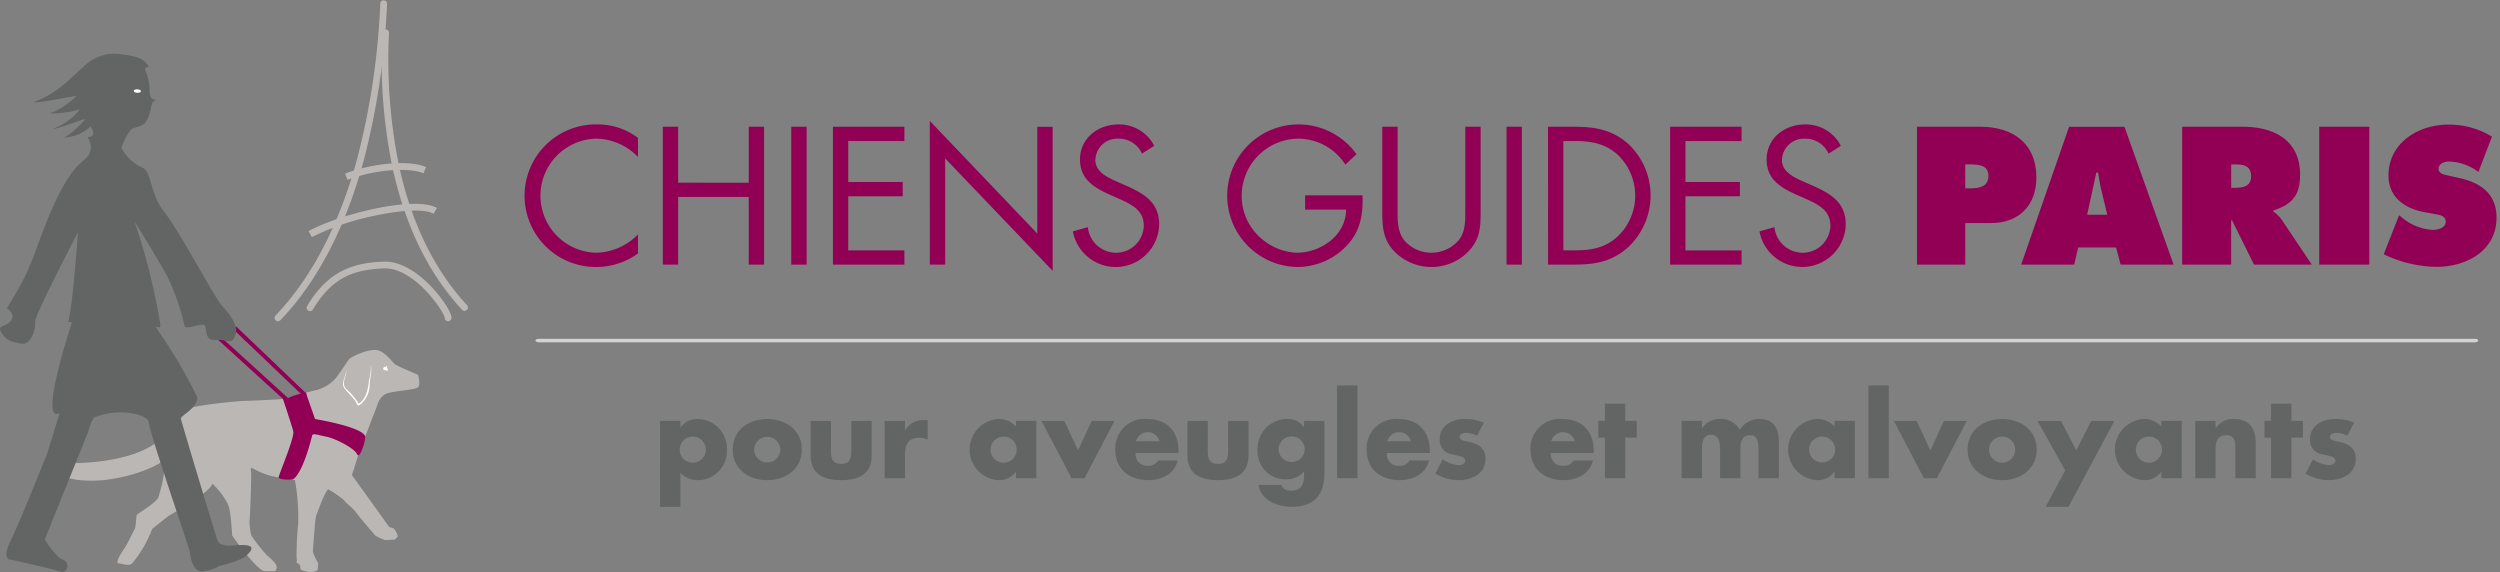 <?xml version="1.0" encoding="UTF-8"?>
<svg xmlns="http://www.w3.org/2000/svg" width="367.305" height="84.059" viewBox="0 0 367.305 84.059">
  <rect x="0" y="0" width="367.305" height="84.059" fill="#808080" stroke="none"/>
  <g id="logo-header" transform="translate(-565.054 -237.864)">
    <g id="Groupe_7" data-name="Groupe 7" transform="translate(565.054 237.864)">
      <path id="Tracé_1" data-name="Tracé 1" d="M178.6,415.385c-.385.047-5.206,1.548.24,2.418s12.276-1.857,12.98-2.966c.368-.58.239.341.1,1.574l-.071-.123a16.3,16.3,0,0,1-.6,3.195c-.008.018-.016.037-.024.054l0,.045c-.143.52-.254.871-.254.871-.624,1.005-3.117,2.393-3.169,2.537s-.156,1.867-.26,2.01-1.247,2.537-1.559,2.92a10.754,10.754,0,0,0-.831,1.388c-.1.192-.364.862,0,.814s1.4.484,1.974,0a17.148,17.148,0,0,0,2.688-4.439l-.069.281c.051-.165.1-.31.143-.446.068-.157.136-.315.2-.472,0,0,1.306-1.063,2.465-1.953,2.349-1.323,5.952-3.509,6.376-4.688,0,0,2.261,2.12,2.543,3.956s.353,3.674.353,3.674,3.745,5.3,4.8,5.228h1.413c.175,0,.4-.3.294-.8s-1.371-1.5-1.371-1.5a25.3,25.3,0,0,1-2.315-2.932,10.03,10.03,0,0,1-.282-1.978c.071-.424.353-6.924.212-7.56s.212-.353.918,0a9.9,9.9,0,0,0,3.179.989,7.433,7.433,0,0,1,2.373.408,30.888,30.888,0,0,1,.475,6.474,42.375,42.375,0,0,0-.233,4.931,2.372,2.372,0,0,1,0,.732s.52.159.551.572l.032.414a4.028,4.028,0,0,0,1.368.382c.477-.032,1.113-.159,1.145-.382s.092-.918.092-.918a6.814,6.814,0,0,1-.8-1.729c.032-.35.333-4.774.46-5.124s1.328-3.841,1.837-4a15.361,15.361,0,0,1,2.354,1.654c.1.287,1.209,1.05,1.654,1.686s2.863,3.436,2.863,3.436a6.786,6.786,0,0,0,1.431.668c.286,0,1.177-.064,1.3-.032s.6-.445.6-.54a2.976,2.976,0,0,0-.6-1.114c-.223-.127-.7-.191-.732-.287-.026-.079-4.073-5.694-5.438-7.588.3-.717.953-3,.953-3l2.722-7.075s.375-1.641,1.688-1.97,3.939-.469,4.361-.844,0-1.829,0-1.829-2.907-1.22-3.33-1.5-1.407-1.829-2.626-2.111-3.94.985-4.174,1.313-1.173,1.735-1.923,2.767a6.013,6.013,0,0,1-3.048,1.83c-.469.046-4.657,1.26-4.657,1.26-.848.07-5.228.283-5.864.283s-7.1.611-7.988,1.115c-.8.454-.7,1.576-4.636,4.83S178.6,415.385,178.6,415.385Z" transform="translate(-167.714 -347.344)" fill="#bbb7b5"></path>
      <g id="Groupe_16" data-name="Groupe 16" transform="translate(40.346)">
        <path id="Tracé_2" data-name="Tracé 2" d="M310.027,183.856a.5.5,0,0,1-.36-.841c5.3-5.547,9.327-13.272,11.974-22.96a108.155,108.155,0,0,0,3.416-22.923.5.5,0,0,1,.994.045,109.181,109.181,0,0,1-3.45,23.14c-2.691,9.849-6.8,17.717-12.214,23.385A.5.5,0,0,1,310.027,183.856Z" transform="translate(-309.53 -136.657)" fill="#bbb7b5"></path>
        <path id="Tracé_3" data-name="Tracé 3" d="M403.451,200.5a.5.5,0,0,1-.365-.159c-4.924-5.307-8.364-12.337-10.224-20.9a78.986,78.986,0,0,1-1.505-19.817.492.492,0,0,1,.519-.474.5.5,0,0,1,.474.519,77.987,77.987,0,0,0,1.483,19.561c1.822,8.382,5.181,15.256,9.982,20.43a.5.5,0,0,1-.364.836Z" transform="translate(-375.543 -154.824)" fill="#bbb7b5"></path>
        <path id="Tracé_4" data-name="Tracé 4" d="M335.949,297.2l-.481-.871c4.691-2.591,15.782-5.248,18.865-3.4l-.512.853c-1.162-.7-4.224-.627-8.193.185A38.2,38.2,0,0,0,335.949,297.2Z" transform="translate(-330.478 -262.368)" fill="#bbb7b5"></path>
        <path id="Tracé_5" data-name="Tracé 5" d="M363.7,263.687l-.366-.925c3.555-1.405,9.189-2.127,11.908-.962l-.391.915C372.628,261.763,367.418,262.218,363.7,263.687Z" transform="translate(-352.983 -237.255)" fill="#bbb7b5"></path>
        <path id="Tracé_6" data-name="Tracé 6" d="M354.89,345.229a.5.5,0,0,1-.5-.5c-.04-.805-4.443-7.448-8.949-7.263-4.29.171-7.524,1.233-10.388,5.995a.5.5,0,1,1-.853-.513c3.084-5.127,6.708-6.3,11.2-6.476,2.554-.1,4.926,1.637,6.463,3.113,1.843,1.77,3.521,4.222,3.521,5.143A.5.5,0,0,1,354.89,345.229Z" transform="translate(-329.399 -298.03)" fill="#bbb7b5"></path>
      </g>
      <path id="Tracé_50" data-name="Tracé 50" d="M277.884,399a.3.3,0,0,1-.2-.077l-10.361-9.433a.3.3,0,1,1,.4-.439l10.361,9.433a.3.3,0,0,1-.2.516Z" transform="translate(-235.779 -340.016)" fill="#910055"></path>
      <path id="Tracé_51" data-name="Tracé 51" d="M289.13,395.53a.3.3,0,0,1-.2-.082l-10.08-9.632a.3.3,0,1,1,.41-.429l10.08,9.632a.3.3,0,0,1-.205.511Z" transform="translate(-244.405 -337.274)" fill="#910055"></path>
      <path id="Tracé_52" data-name="Tracé 52" d="M343.037,408.224c-.066.744-.52,1.484-.34,2.228a1.358,1.358,0,0,0,.417.591,9.367,9.367,0,0,1,1.635,1.936.5.5,0,0,1,.048.183.035.035,0,0,0-.01-.024c-.035-.035-.042-.018-.023-.024a.682.682,0,0,0,.208-.115c1.034-.792,1.228-2.179,1.376-3.385a7.408,7.408,0,0,0,.257-2.084.21.21,0,0,0-.091-.158c.063.023.089.095.107.154a4.317,4.317,0,0,1-.015,1.35,9.711,9.711,0,0,0-.169,1.519,3.956,3.956,0,0,1-1.327,2.795c-.143.1-.423.286-.534.027a2.412,2.412,0,0,0-.564-.909c-1.762-2.049-1.789-1.424-.974-4.083Z" transform="translate(-292.121 -353.785)" fill="#fff"></path>
      <path id="Tracé_53" data-name="Tracé 53" d="M366.413,408.085c-.1.041-.1.181-.2.162s-.344.1-.282.242.038.261.261.222a.267.267,0,0,1,.3.14.265.265,0,0,0,.1-.282c-.062-.162-.1-.162-.081-.282A.228.228,0,0,0,366.413,408.085Z" transform="translate(-309.631 -354.32)" fill="#fff"></path>
      <path id="Tracé_54" data-name="Tracé 54" d="M306.116,424.512a11.6,11.6,0,0,1,2.825-.857l1.357,3.882s7.263,1.189,7.375,2.637c.043.553-.808,3.4-1.211,2.509s-3.262-2.328-4.551-2.569-1.94-.556-2.046-.135c-1.349,5.4-2.608,6.361-2.83,6.4-.918.142-2.093,0-2.079-.28.022-.435,2.37-5.851,2.14-6.774-.218-.873-1.517-4.749-1.517-4.749Z" transform="translate(-264.011 -365.971)" fill="#910055"></path>
      <path id="Tracé_55" data-name="Tracé 55" d="M149.19,284.7c-1.484,3.6-4.021,10.015-5.255,12.5-1.587,3.19,0,2.984,0,2.984s6.351,1.411,7.233,1.764,1.588-1.235.353-1.764-2.646-2.984-2.646-2.984l6.348-15.746.353-1.159.455-.955c3.628-1.6,8.034-.465,8.107.625.1,1.56,5.934,18.439,6.026,19.005.1.6.35,3.38,2.272,2.873a5.985,5.985,0,0,0,2.164-.778,15.187,15.187,0,0,0,3.545-1.19c.609-.515,1.93-1.63.313-1.811s-3.743.584-4.242-.8c-.2-.543-4.36-14.239-5.418-18,0,0,3.258-1.939,2.275-3.348a72.608,72.608,0,0,0-5.627-9.5c-.71-1.2.6.392.375-.945a93.5,93.5,0,0,0-3.764-14.961s2.429,3.829,4.724,7.871a32.647,32.647,0,0,1,2.6,7.393c.2.746,1.916-.262,2.857-.094.573.1-.1,2.389,1.674,2.228,1.671-.155,2.344.732,2.853-.45.4-.931.484-2-1.881-4.62-1.12-1.239-6.443-11.293-8.448-13.722s-1.883-5.842-3.143-6.5a6.536,6.536,0,0,1-3.169-2.931,10.082,10.082,0,0,1,1.371-2.655c.614-.555,1.755-.245,2.4-1.448s.5-2.428,1-2.733c.886-.528-.747.317-.624-1.673a7.141,7.141,0,0,0-.641-2.871c-.2-.637.709-.4.471-.677-.673-.794-.944-1.337-4.082-1.722a6.365,6.365,0,0,0-5.42,1.83c-1.744,1.425-3.393,3.61-6.951,5.054-1.573.637,4.061-.43,5.793-.765a.572.572,0,0,0,.012.068,10.307,10.307,0,0,1-3.839,2.512,14.131,14.131,0,0,0,4.3-.555c.007.024.02.05.027.076A8.809,8.809,0,0,1,150.5,236.7c-1.433.709,2.655-.72,4.15-1.248.028.028.063.062.095.1-2.185,2.436-3.132,2.6-3.132,2.6a5.942,5.942,0,0,0,3.97-1.614c.494.71.724,1.452-.36,1.564-.242.027,1.44,1.721-.631,3.39-4.168,3.364-6.6,12.854-8.449,16.7-1.313,2.734-3.131,5.364-2.8,5.139-.054-.2,1.865,1.173-.121,2.288-.506.284-1.377.322-.65,1.327s1.139,1.173,2.83,1.5c1.533.3,2.187-2.405,2.035-3.189s6.309-13.169,6.309-13.169-.829,11.806-1.477,13.132l.594.1s-4.975,14.939-1.823,13.345Z" transform="translate(-142.29 -217.954)" fill="#636464"></path>
      <path id="Tracé_56" data-name="Tracé 56" d="M221.432,246.889c.007-.142-.222-.267-.51-.283s-.534.086-.54.231.219.269.512.283.532-.088.538-.231" transform="translate(-200.726 -233.485)" fill="#fff"></path>
    </g>
    <g id="Groupe_13" data-name="Groupe 13" transform="translate(640.666 255.631)">
      <g id="Groupe_8" data-name="Groupe 8" transform="translate(21.363 38.867)">
        <path id="Tracé_7" data-name="Tracé 7" d="M103.774,652.014h.031a2.993,2.993,0,0,1,2.548-1.231,4.335,4.335,0,0,1,4.254,4.518,4.267,4.267,0,0,1-4.22,4.465,3.455,3.455,0,0,1-2.613-1.082v5.006h-2.988V651.061h2.988Zm-.1,3.269a1.92,1.92,0,0,0,3.84,0,1.92,1.92,0,0,0-3.84,0Z" transform="translate(-100.786 -645.856)" fill="#636464"></path>
        <path id="Tracé_8" data-name="Tracé 8" d="M128.05,655.283c0,2.858-2.367,4.483-5.075,4.483s-5.072-1.609-5.072-4.483,2.364-4.5,5.072-4.5S128.05,652.406,128.05,655.283Zm-7,0a1.923,1.923,0,0,0,3.845,0,1.923,1.923,0,0,0-3.845,0Z" transform="translate(-107.223 -645.856)" fill="#636464"></path>
        <path id="Tracé_9" data-name="Tracé 9" d="M139.234,651.229v4.5c0,1.072.265,1.824,1.494,1.824s1.494-.752,1.494-1.824v-4.5h2.991v5.077c0,2.774-1.955,3.627-4.484,3.627s-4.485-.853-4.485-3.627v-5.077Z" transform="translate(-114.119 -646.023)" fill="#636464"></path>
        <path id="Tracé_10" data-name="Tracé 10" d="M156.664,652.542h.034a2.923,2.923,0,0,1,2.726-1.494H160v2.875a2.415,2.415,0,0,0-1.262-.28c-1.66,0-2.074,1.1-2.074,2.547v3.4h-2.988v-8.425h2.988Z" transform="translate(-120.675 -645.955)" fill="#636464"></path>
        <path id="Tracé_11" data-name="Tracé 11" d="M183.478,659.486h-2.99v-.937h-.032a2.958,2.958,0,0,1-2.542,1.217,4.5,4.5,0,0,1-.037-8.983,3.421,3.421,0,0,1,2.611,1.1v-.822h2.99Zm-6.729-4.2a1.92,1.92,0,0,0,3.84,0,1.92,1.92,0,0,0-3.84,0Z" transform="translate(-128.189 -645.856)" fill="#636464"></path>
        <path id="Tracé_12" data-name="Tracé 12" d="M195.983,655.551l2-4.321h3.348l-4.4,8.425h-1.908l-4.417-8.425h3.353Z" transform="translate(-134.563 -646.023)" fill="#636464"></path>
        <path id="Tracé_13" data-name="Tracé 13" d="M217.265,655.775h-6.286a1.676,1.676,0,0,0,1.872,1.874,1.5,1.5,0,0,0,1.426-.772h2.874c-.477,1.988-2.364,2.89-4.287,2.89-2.791,0-4.876-1.575-4.876-4.483a4.3,4.3,0,0,1,4.664-4.5c2.925,0,4.614,1.81,4.614,4.683Zm-2.779-1.724a1.789,1.789,0,0,0-3.459,0Z" transform="translate(-141.098 -645.856)" fill="#636464"></path>
        <path id="Tracé_14" data-name="Tracé 14" d="M227.959,651.229v4.5c0,1.072.261,1.824,1.494,1.824s1.494-.752,1.494-1.824v-4.5h2.99v5.077c0,2.774-1.955,3.627-4.484,3.627s-4.484-.853-4.484-3.627v-5.077Z" transform="translate(-147.483 -646.023)" fill="#636464"></path>
        <path id="Tracé_15" data-name="Tracé 15" d="M251.3,658.664c0,3.581-1.773,5.025-4.881,5.025-1.937,0-4.534-1-4.795-3.217h3.35a1.058,1.058,0,0,0,.56.642,1.972,1.972,0,0,0,.854.2c1.607,0,1.923-1.053,1.923-2.413v-.4a3.519,3.519,0,0,1-2.682,1.151,4.1,4.1,0,0,1-4.155-4.306,4.362,4.362,0,0,1,4.318-4.562,2.879,2.879,0,0,1,2.48,1.165h.039v-.887H251.3Zm-6.737-3.447a1.923,1.923,0,0,0,3.845,0,1.923,1.923,0,0,0-3.845,0Z" transform="translate(-153.689 -645.856)" fill="#636464"></path>
        <path id="Tracé_16" data-name="Tracé 16" d="M263.2,656.516h-2.991v-13.63H263.2Z" transform="translate(-160.737 -642.886)" fill="#636464"></path>
        <path id="Tracé_17" data-name="Tracé 17" d="M276.445,655.775h-6.29a1.677,1.677,0,0,0,1.875,1.874,1.5,1.5,0,0,0,1.426-.772h2.874c-.476,1.988-2.361,2.89-4.285,2.89-2.793,0-4.877-1.575-4.877-4.483a4.3,4.3,0,0,1,4.663-4.5c2.928,0,4.614,1.81,4.614,4.683Zm-2.776-1.724a1.792,1.792,0,0,0-3.464,0Z" transform="translate(-163.352 -645.856)" fill="#636464"></path>
        <path id="Tracé_18" data-name="Tracé 18" d="M289.459,653.228a3.757,3.757,0,0,0-1.61-.408c-.344,0-.935.145-.935.572,0,.573.935.658,1.347.738,1.393.284,2.447.937,2.447,2.5,0,2.216-2.022,3.134-3.972,3.134a6.554,6.554,0,0,1-3.4-.969l1.084-2.085a4.814,4.814,0,0,0,2.364.855c.381,0,.94-.184.94-.643,0-.658-.94-.693-1.874-.936a2.108,2.108,0,0,1-1.869-2.217c0-2.068,1.869-2.989,3.71-2.989a6.727,6.727,0,0,1,2.773.542Z" transform="translate(-169.43 -645.856)" fill="#636464"></path>
        <path id="Tracé_19" data-name="Tracé 19" d="M315.04,655.775H308.75a1.677,1.677,0,0,0,1.874,1.874,1.5,1.5,0,0,0,1.429-.772h2.874c-.479,1.988-2.367,2.89-4.29,2.89-2.789,0-4.878-1.575-4.878-4.483a4.3,4.3,0,0,1,4.665-4.5c2.924,0,4.617,1.81,4.617,4.683Zm-2.777-1.724a1.793,1.793,0,0,0-3.465,0Z" transform="translate(-177.863 -645.856)" fill="#636464"></path>
        <path id="Tracé_20" data-name="Tracé 20" d="M325.672,658.129h-2.988v-5.963h-.97V649.7h.97v-2.53h2.988v2.53h1.691v2.462h-1.691Z" transform="translate(-183.863 -644.499)" fill="#636464"></path>
        <path id="Tracé_21" data-name="Tracé 21" d="M344.32,652.113h.032a3.117,3.117,0,0,1,2.659-1.33,3.078,3.078,0,0,1,2.874,1.61,3.222,3.222,0,0,1,2.858-1.61c2.139,0,2.875,1.4,2.875,3.332v5.371h-2.988v-4.02c0-.872.033-2.3-1.23-2.3-1.381,0-1.43,1.3-1.43,2.3v4.02h-2.991v-4.02c0-.936,0-2.366-1.328-2.366s-1.331,1.43-1.331,2.366v4.02h-2.988v-8.425h2.988Z" transform="translate(-191.24 -645.856)" fill="#636464"></path>
        <path id="Tracé_22" data-name="Tracé 22" d="M376.21,659.486h-2.991v-.937h-.031a2.953,2.953,0,0,1-2.543,1.217,4.5,4.5,0,0,1-.036-8.983,3.423,3.423,0,0,1,2.61,1.1v-.822h2.991Zm-6.734-4.2a1.923,1.923,0,0,0,3.845,0,1.922,1.922,0,0,0-3.845,0Z" transform="translate(-200.662 -645.856)" fill="#636464"></path>
        <path id="Tracé_23" data-name="Tracé 23" d="M388.311,656.516h-2.99v-13.63h2.99Z" transform="translate(-207.781 -642.886)" fill="#636464"></path>
        <path id="Tracé_24" data-name="Tracé 24" d="M396.665,655.551l2-4.321h3.352l-4.4,8.425h-1.9l-4.42-8.425h3.35Z" transform="translate(-210.028 -646.023)" fill="#636464"></path>
        <path id="Tracé_25" data-name="Tracé 25" d="M418.817,655.283c0,2.858-2.364,4.483-5.072,4.483-2.691,0-5.075-1.609-5.075-4.483s2.364-4.5,5.075-4.5S418.817,652.406,418.817,655.283Zm-6.993,0a1.92,1.92,0,0,0,3.84,0,1.92,1.92,0,0,0-3.84,0Z" transform="translate(-216.562 -645.856)" fill="#636464"></path>
        <path id="Tracé_26" data-name="Tracé 26" d="M425.131,651.229h3.443l2.256,4.321,2.2-4.321h3.4l-6.753,12.628h-3.348L429.2,658.5Z" transform="translate(-222.752 -646.023)" fill="#636464"></path>
        <path id="Tracé_27" data-name="Tracé 27" d="M453.159,659.486h-2.988v-.937h-.031a2.963,2.963,0,0,1-2.545,1.217,4.5,4.5,0,0,1-.034-8.983,3.418,3.418,0,0,1,2.61,1.1v-.822h2.988Zm-6.731-4.2a1.922,1.922,0,0,0,3.844,0,1.922,1.922,0,0,0-3.844,0Z" transform="translate(-229.598 -645.856)" fill="#636464"></path>
        <path id="Tracé_28" data-name="Tracé 28" d="M465.261,652.147h.03a2.921,2.921,0,0,1,2.7-1.364c2.265,0,3.167,1.431,3.167,3.5v5.205h-2.991v-4.1c0-.809.135-2.218-1.343-2.218-1.215,0-1.561.9-1.561,1.952v4.369h-2.989v-8.425h2.989Z" transform="translate(-236.718 -645.856)" fill="#636464"></path>
        <path id="Tracé_29" data-name="Tracé 29" d="M482.531,658.129h-2.993v-5.963h-.966V649.7h.966v-2.53h2.993v2.53h1.69v2.462h-1.69Z" transform="translate(-242.847 -644.499)" fill="#636464"></path>
        <path id="Tracé_30" data-name="Tracé 30" d="M494.385,653.228a3.778,3.778,0,0,0-1.611-.408c-.349,0-.94.145-.94.572,0,.573.94.658,1.346.738,1.4.284,2.449.937,2.449,2.5,0,2.216-2.019,3.134-3.971,3.134a6.539,6.539,0,0,1-3.4-.969l1.084-2.085a4.807,4.807,0,0,0,2.364.855c.381,0,.935-.184.935-.643,0-.658-.935-.693-1.869-.936a2.111,2.111,0,0,1-1.874-2.217c0-2.068,1.874-2.989,3.712-2.989a6.753,6.753,0,0,1,2.777.542Z" transform="translate(-246.489 -645.856)" fill="#636464"></path>
      </g>
      <g id="Groupe_14" data-name="Groupe 14" transform="translate(1.524 0)">
        <g id="Groupe_9" data-name="Groupe 9">
          <path id="Tracé_31" data-name="Tracé 31" d="M61.372,587.272a8.661,8.661,0,0,0-6.176-2.688,8.382,8.382,0,0,0,.054,16.759,8.859,8.859,0,0,0,6.121-2.682v2.792a10.422,10.422,0,0,1-6.042,1.985,10.475,10.475,0,1,1,0-20.948,9.778,9.778,0,0,1,6.042,1.99Z" transform="translate(-44.776 -581.979)" fill="#910055"></path>
          <path id="Tracé_32" data-name="Tracé 32" d="M93.13,591.324V583.1h2.256v20.252H93.13v-9.937H82.762v9.937H80.508V583.1h2.254v8.219Z" transform="translate(-60.263 -582.245)" fill="#910055"></path>
          <path id="Tracé_33" data-name="Tracé 33" d="M116.075,603.357h-2.26V583.1h2.26Z" transform="translate(-74.698 -582.245)" fill="#910055"></path>
          <path id="Tracé_34" data-name="Tracé 34" d="M124.621,583.1h10.5V585.2h-8.248v6.016h8v2.1h-8v7.948h8.248v2.095h-10.5Z" transform="translate(-79.382 -582.245)" fill="#910055"></path>
          <path id="Tracé_35" data-name="Tracé 35" d="M149.737,581.588l15.795,16.545V582.447h2.255v21.165L152,587.1v15.6h-2.26Z" transform="translate(-90.267 -581.588)" fill="#910055"></path>
          <path id="Tracé_36" data-name="Tracé 36" d="M197,586.786a3.72,3.72,0,0,0-3.494-2.2,3.214,3.214,0,0,0-3.358,3.143c0,1.747,1.8,2.553,3.169,3.171l1.34.589c2.632,1.157,4.864,2.469,4.864,5.694a6.392,6.392,0,0,1-12.677,1.023l2.2-.62a4.17,4.17,0,0,0,4.056,3.758,4.068,4.068,0,0,0,4.161-3.95c0-2.36-1.852-3.166-3.732-4.024l-1.233-.539c-2.368-1.071-4.406-2.284-4.406-5.184,0-3.144,2.659-5.156,5.669-5.156a5.807,5.807,0,0,1,5.236,3.143Z" transform="translate(-106.349 -581.979)" fill="#910055"></path>
          <path id="Tracé_37" data-name="Tracé 37" d="M246.66,592.912c.056,2.74-.24,4.994-2.095,7.142a10.009,10.009,0,0,1-7.5,3.384,10.475,10.475,0,1,1,8.7-16.57l-1.636,1.529a8.249,8.249,0,0,0-6.96-3.813,8.4,8.4,0,0,0-8.27,8.464,8.157,8.157,0,0,0,2.363,5.717,8.5,8.5,0,0,0,5.749,2.578c3.517,0,7.225-2.578,7.225-6.336h-6.016v-2.095Z" transform="translate(-123.604 -581.979)" fill="#910055"></path>
          <path id="Tracé_38" data-name="Tracé 38" d="M269.323,595.165c0,1.505-.052,3.225.888,4.514a5.221,5.221,0,0,0,4.084,1.931,5.348,5.348,0,0,0,3.973-1.8c1.077-1.288,1-3.056,1-4.644V583.1h2.254v12.679c0,2.2-.164,3.949-1.773,5.614A7.464,7.464,0,0,1,274.3,603.7a7.568,7.568,0,0,1-5.236-2.066c-1.775-1.692-1.991-3.547-1.991-5.854V583.1h2.254Z" transform="translate(-141.12 -582.245)" fill="#910055"></path>
          <path id="Tracé_39" data-name="Tracé 39" d="M301.55,603.357h-2.256V583.1h2.256Z" transform="translate(-155.087 -582.245)" fill="#910055"></path>
          <path id="Tracé_40" data-name="Tracé 40" d="M310.054,583.1h3.813c3.035,0,5.508.4,7.895,2.446a10.4,10.4,0,0,1,.056,15.254c-2.419,2.149-4.834,2.552-8,2.552h-3.761Zm3.893,18.157c2.473,0,4.54-.347,6.392-2.094a8.279,8.279,0,0,0-.105-12c-1.853-1.638-3.9-1.964-6.287-1.964h-1.639v16.063Z" transform="translate(-159.75 -582.245)" fill="#910055"></path>
          <path id="Tracé_41" data-name="Tracé 41" d="M341.706,583.1h10.5V585.2h-8.243v6.016h8v2.1h-8v7.948h8.243v2.095h-10.5Z" transform="translate(-173.469 -582.245)" fill="#910055"></path>
          <path id="Tracé_42" data-name="Tracé 42" d="M375.034,586.786a3.718,3.718,0,0,0-3.494-2.2,3.214,3.214,0,0,0-3.355,3.143c0,1.747,1.8,2.553,3.172,3.171l1.338.589c2.635,1.157,4.862,2.469,4.862,5.694a6.39,6.39,0,0,1-12.672,1.023l2.2-.62a4.169,4.169,0,0,0,4.058,3.758,4.069,4.069,0,0,0,4.161-3.95c0-2.36-1.85-3.166-3.734-4.024l-1.236-.539c-2.363-1.071-4.4-2.284-4.4-5.184,0-3.144,2.656-5.156,5.668-5.156a5.8,5.8,0,0,1,5.236,3.143Z" transform="translate(-183.514 -581.979)" fill="#910055"></path>
        </g>
        <g id="Groupe_10" data-name="Groupe 10" transform="translate(204.511 0.86)">
          <path id="Tracé_43" data-name="Tracé 43" d="M405.728,583.1h9.322c4.725,0,8.219,2.42,8.219,7.442,0,4.133-2.576,6.712-6.686,6.712h-3.762v6.1h-7.093Zm7.093,9.052h.726c1.289,0,2.683-.213,2.683-1.851,0-1.588-1.5-1.669-2.711-1.669h-.7Z" transform="translate(-405.728 -583.105)" fill="#910055"></path>
        </g>
        <g id="Groupe_11" data-name="Groupe 11" transform="translate(219.819 0.539)">
          <path id="Tracé_44" data-name="Tracé 44" d="M440.532,603.357h-7.787l7.037-20.252h8.137l7.224,20.252h-7.786l-.673-2.524h-5.56Zm4.862-7.332-.861-3.569c-.214-.86-.349-1.747-.482-2.606h-.268l-1.345,6.176Z" transform="translate(-432.745 -582.784)" fill="#910055"></path>
          <path id="Tracé_45" data-name="Tracé 45" d="M474.489,583.1h8.894c4.566,0,8.43,1.935,8.43,7.038,0,3.062-1.182,4.351-3.921,5.266v.159a5.142,5.142,0,0,1,1.233,1.211l4.406,6.578h-8.487l-3.221-6.5h-.136v6.5h-7.2Zm7.2,8.969h.513c1.206,0,2.414-.184,2.414-1.691,0-1.555-1.1-1.746-2.363-1.746h-.564Z" transform="translate(-450.837 -582.784)" fill="#910055"></path>
          <path id="Tracé_46" data-name="Tracé 46" d="M510.033,583.1h7.357v20.252h-7.357Z" transform="translate(-466.243 -582.784)" fill="#910055"></path>
          <path id="Tracé_47" data-name="Tracé 47" d="M529.018,595.859l.376.294a7.7,7.7,0,0,0,4.592,1.855c.724,0,1.881-.293,1.881-1.207s-.969-1-1.637-1.127l-1.478-.271c-2.873-.511-5.293-2.2-5.293-5.369,0-4.809,4.377-7.495,8.784-7.495a12.068,12.068,0,0,1,6.418,1.772l-1.987,5.184a7.649,7.649,0,0,0-4.272-1.534c-.644,0-1.585.245-1.585,1.076,0,.751.913.86,1.479,1l1.665.375c3.117.7,5.372,2.361,5.372,5.8,0,4.837-4.4,7.224-8.783,7.224a18.249,18.249,0,0,1-7.787-1.849Z" transform="translate(-473.494 -582.539)" fill="#910055"></path>
        </g>
      </g>
      <path id="Tracé_57" data-name="Tracé 57" d="M39.267,629.043h0Z" transform="translate(-39.267 -601.608)" fill="#0f0f0f"></path>
      <g id="Groupe_12" data-name="Groupe 12" transform="translate(3.048 32.008)">
        <path id="Tracé_49" data-name="Tracé 49" d="M323.3,628.647H38.858c-.279,0-.5-.116-.5-.259s.226-.259.5-.259H323.3c.279,0,.5.116.5.259S323.577,628.647,323.3,628.647Z" transform="translate(-38.353 -628.129)" fill="#d3d3d3"></path>
      </g>
    </g>
  </g>
</svg>
